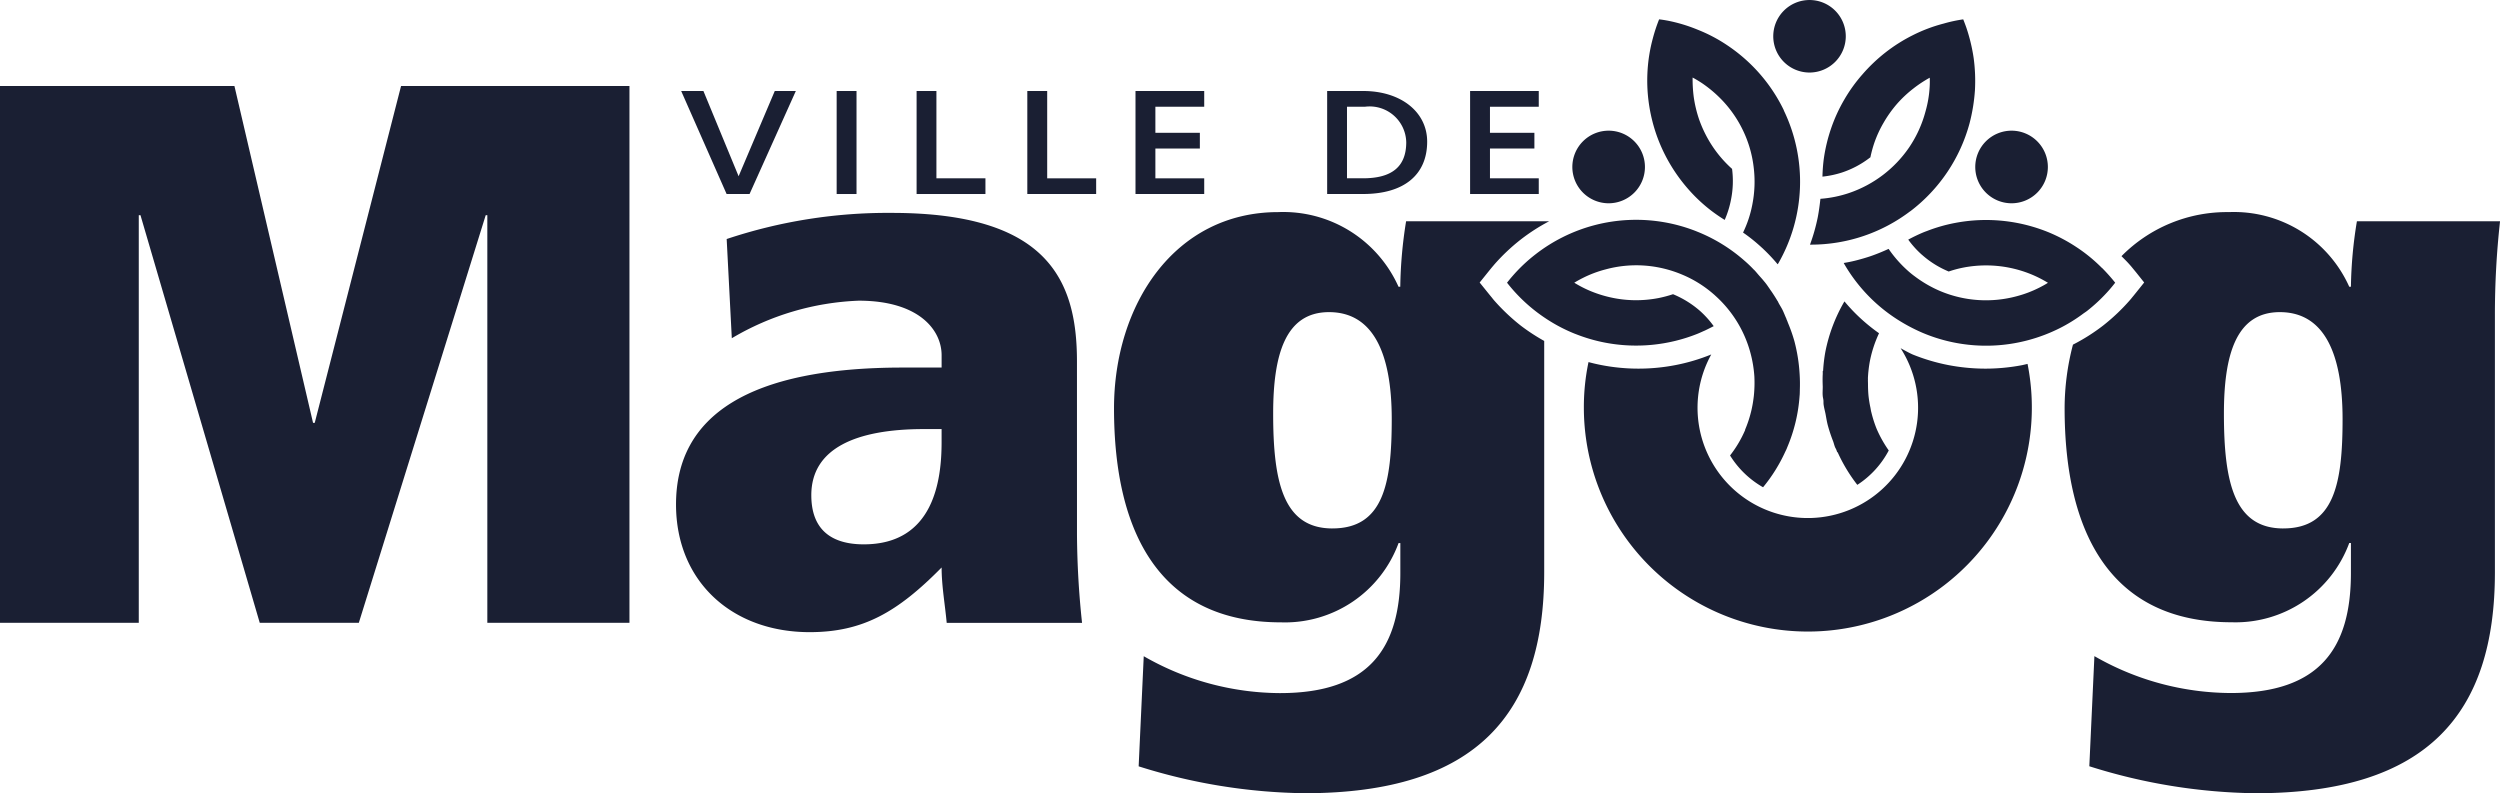 <svg id="Groupe_119" data-name="Groupe 119" xmlns="http://www.w3.org/2000/svg" xmlns:xlink="http://www.w3.org/1999/xlink" width="119.837" height="38.024" viewBox="0 0 119.837 38.024">
  <defs>
    <clipPath id="clip-path">
      <rect id="Rectangle_67" data-name="Rectangle 67" width="119.837" height="38.024" fill="#1a1f33"/>
    </clipPath>
  </defs>
  <path id="Tracé_73" data-name="Tracé 73" d="M19.225,3.105,15.087,19.253h-.081L11.237,3.105H0V28.839H6.652V9.3h.082l5.717,19.539H17.2L23.282,9.3h.078V28.839h6.813V3.105Z" transform="translate(0 1.016)" fill="#1a1f33"/>
  <g id="Groupe_22" data-name="Groupe 22" transform="translate(0 0)">
    <g id="Groupe_21" data-name="Groupe 21" clip-path="url(#clip-path)">
      <path id="Tracé_74" data-name="Tracé 74" d="M43.633,23.1a41.685,41.685,0,0,0,.243,4.24H37.388c-.081-.885-.244-1.772-.244-2.655-2.107,2.137-3.767,3.1-6.325,3.1-3.731,0-6.406-2.437-6.406-6.122,0-4.278,3.527-6.561,10.869-6.561h1.862v-.591c0-1.215-1.094-2.615-3.972-2.615a12.869,12.869,0,0,0-6.085,1.8l-.246-4.755a24.359,24.359,0,0,1,7.911-1.253c7.419,0,8.88,3.167,8.88,7.115Zm-6.49-5.049h-.852c-3.241,0-5.393.92-5.393,3.168,0,1.7,1.015,2.357,2.515,2.357,3.368,0,3.73-3.093,3.73-4.9Z" transform="translate(7.992 2.517)" fill="#1a1f33"/>
      <path id="Tracé_75" data-name="Tracé 75" d="M88.568,8.1a20.828,20.828,0,0,0-.287,3.137H88.2a6.056,6.056,0,0,0-5.765-3.577,7.1,7.1,0,0,0-5.152,2.112c.138.139.276.273.406.423l.045.05.251.305.386.484-.386.482s-.149.185-.251.308c-.015.019-.031.037-.045.053A9.459,9.459,0,0,1,76.4,13.1a9.227,9.227,0,0,1-1.443.913,12.047,12.047,0,0,0-.4,3.05c0,6.016,2.235,10.258,8,10.258a5.809,5.809,0,0,0,5.644-3.8h.08v1.439c0,3.613-1.5,5.753-5.761,5.753a13.194,13.194,0,0,1-6.535-1.769l-.244,5.279A27.438,27.438,0,0,0,83.7,35.517c8.277,0,11.483-3.84,11.483-10.592V12.6a40.587,40.587,0,0,1,.246-4.5ZM85.038,22.824c-2.353,0-2.845-2.211-2.845-5.5,0-2.8.572-4.869,2.679-4.869,2.073,0,3.009,1.882,3.009,5.133,0,3.1-.41,5.235-2.843,5.235" transform="translate(24.41 2.507)" fill="#1a1f33"/>
      <path id="Tracé_76" data-name="Tracé 76" d="M78.465,13.328c-.082.021-.163.038-.247.058a9.42,9.42,0,0,1-1.772.17,9.475,9.475,0,0,1-1.771-.17,9.283,9.283,0,0,1-1.722-.511c-.181-.082-.393-.2-.573-.3a5.286,5.286,0,1,1-9.075.3,9.15,9.15,0,0,1-1.72.511,9.312,9.312,0,0,1-3.541,0c-.211-.041-.419-.089-.624-.145a10.44,10.44,0,0,0-.223,2.18,10.737,10.737,0,1,0,21.268-2.093" transform="translate(18.725 4.115)" fill="#1a1f33"/>
      <path id="Tracé_77" data-name="Tracé 77" d="M58.438,11.879c-.011-.016-.028-.035-.042-.053-.1-.123-.25-.308-.25-.308l-.389-.482.389-.484s.146-.182.25-.305a.476.476,0,0,0,.042-.05,9.371,9.371,0,0,1,1.292-1.225A9.15,9.15,0,0,1,61.087,8.1H54.231a21.332,21.332,0,0,0-.279,3.137h-.085a6.049,6.049,0,0,0-5.762-3.577c-4.992,0-7.875,4.464-7.875,9.407,0,6.016,2.233,10.258,8,10.258a5.8,5.8,0,0,0,5.64-3.8h.085v1.439c0,3.613-1.508,5.753-5.765,5.753a13.2,13.2,0,0,1-6.535-1.769l-.244,5.279a27.443,27.443,0,0,0,7.954,1.289c8.279,0,11.486-3.84,11.486-10.592V13.836a9.368,9.368,0,0,1-1.119-.731,9.616,9.616,0,0,1-1.292-1.225M50.7,22.824c-2.353,0-2.841-2.211-2.841-5.5,0-2.8.568-4.869,2.677-4.869,2.069,0,3.007,1.882,3.007,5.133,0,3.1-.408,5.235-2.843,5.235" transform="translate(13.17 2.507)" fill="#1a1f33"/>
      <path id="Tracé_78" data-name="Tracé 78" d="M67.513,1.738a1.738,1.738,0,1,0-1.74,1.74,1.74,1.74,0,0,0,1.74-1.74" transform="translate(20.964 -0.001)" fill="#1a1f33"/>
      <path id="Tracé_79" data-name="Tracé 79" d="M66.037,5.063a7.82,7.82,0,0,0-1.52-2.141,7.958,7.958,0,0,0-1.236-1.007A7.415,7.415,0,0,0,61.914,1.2,7.611,7.611,0,0,0,60.461.761C60.329.737,60.193.714,60.055.7l.163.28L60.055.7a7.831,7.831,0,0,0-.3.909A7.677,7.677,0,0,0,59.5,3.171a7.8,7.8,0,0,0,.062,1.545,8.05,8.05,0,0,0,.353,1.479,7.918,7.918,0,0,0,1.5,2.6,7.676,7.676,0,0,0,1.1,1.046,8.117,8.117,0,0,0,.684.473,4.576,4.576,0,0,0,.3-.962,4.5,4.5,0,0,0,.053-1.485,5.657,5.657,0,0,1-1.127-1.387,5.9,5.9,0,0,1-.455-.99,5.965,5.965,0,0,1-.255-1.069,6.6,6.6,0,0,1-.054-.932c.146.077.284.161.418.248a5.909,5.909,0,0,1,.891.73,5.612,5.612,0,0,1,1.1,1.545,5.543,5.543,0,0,1,.516,1.761,5.641,5.641,0,0,1-.065,1.817,5.365,5.365,0,0,1-.442,1.33,7.659,7.659,0,0,1,.731.571,8.357,8.357,0,0,1,.928.95c.007-.012.017-.025.027-.038a7.868,7.868,0,0,0,.268-7.336" transform="translate(19.474 0.228)" fill="#1a1f33"/>
      <path id="Tracé_80" data-name="Tracé 80" d="M70.168,9.9a7.865,7.865,0,0,0,2.845-4.226,8.549,8.549,0,0,0,.256-1.572,8.207,8.207,0,0,0-.06-1.542,8.347,8.347,0,0,0-.356-1.477c-.046-.13-.094-.255-.145-.384h0A6.825,6.825,0,0,0,71.773.9a7.417,7.417,0,0,0-1.485.56,7.788,7.788,0,0,0-1.307.826,7.918,7.918,0,0,0-1.1,1.046A7.568,7.568,0,0,0,67,4.557a7.613,7.613,0,0,0-.625,1.367A7.922,7.922,0,0,0,66.022,7.4a8.025,8.025,0,0,0-.062.838,4.644,4.644,0,0,0,.942-.2,4.5,4.5,0,0,0,1.319-.7c.015-.009.024-.019.037-.025a5.776,5.776,0,0,1,.181-.673,5.421,5.421,0,0,1,.454-.99,5.768,5.768,0,0,1,.631-.889,5.6,5.6,0,0,1,.8-.751,5.766,5.766,0,0,1,.779-.514,4.212,4.212,0,0,1-.007.484A5.3,5.3,0,0,1,70.9,5.112a5.669,5.669,0,0,1-.787,1.728,5.718,5.718,0,0,1-2.871,2.181,5.583,5.583,0,0,1-1.38.28c-.032.295-.07.588-.126.879a8.993,8.993,0,0,1-.373,1.318c.023,0,.044,0,.064,0a7.865,7.865,0,0,0,4.739-1.6" transform="translate(21.399 0.229)" fill="#1a1f33"/>
      <path id="Tracé_81" data-name="Tracé 81" d="M78.958,10.244a7.582,7.582,0,0,0-1.232-1.006,7.869,7.869,0,0,0-1.363-.719,8.014,8.014,0,0,0-1.457-.43,7.9,7.9,0,0,0-3,0,7.68,7.68,0,0,0-1.278.362c-.058.024-.121.045-.181.068a7.907,7.907,0,0,0-.773.368,4.507,4.507,0,0,0,.627.7.225.225,0,0,0,.032.027,4.547,4.547,0,0,0,1.265.794l.013.008a5.281,5.281,0,0,1,.709-.19,5.717,5.717,0,0,1,2.166,0,5.728,5.728,0,0,1,1.054.311,5.665,5.665,0,0,1,.831.419c-.135.088-.279.163-.421.236a5.493,5.493,0,0,1-1.078.408,5.661,5.661,0,0,1-3.674-.251,5.77,5.77,0,0,1-1.2-.694,4.138,4.138,0,0,1-.337-.272,5.817,5.817,0,0,1-.928-1.053c-.285.131-.576.251-.865.35-.215.073-.43.134-.641.19s-.423.1-.634.134l-.011,0a.315.315,0,0,0,.02.042,7.8,7.8,0,0,0,2.766,2.8,8.349,8.349,0,0,0,.989.506,7.81,7.81,0,0,0,5.084.349,7.9,7.9,0,0,0,1.485-.565,7.584,7.584,0,0,0,1.148-.711c.052-.037.109-.072.162-.113a7.87,7.87,0,0,0,1.1-1.045c.086-.1.173-.206.258-.316h0a8.5,8.5,0,0,0-.637-.714" transform="translate(21.797 2.6)" fill="#1a1f33"/>
      <path id="Tracé_82" data-name="Tracé 82" d="M68.425,17.032a5.617,5.617,0,0,1-.265-.815c-.024-.08-.033-.161-.049-.242a5.405,5.405,0,0,1-.093-.581c-.016-.182-.023-.36-.023-.538,0-.09-.008-.178,0-.269h-.005a6.093,6.093,0,0,1,.1-.863,5.75,5.75,0,0,1,.434-1.313,8.669,8.669,0,0,1-.727-.572,8.422,8.422,0,0,1-.93-.954l-.016.025a7.74,7.74,0,0,0-.9,2.391,7.593,7.593,0,0,0-.108.916l-.017,0c0,.05,0,.1,0,.155-.013.2-.007.4,0,.6,0,.151-.015.3,0,.449.005.065.025.131.032.2s0,.134.008.2c.021.169.07.329.1.494s.057.333.1.5a7.441,7.441,0,0,0,.259.779c.036.1.056.2.1.3.015.028.032.056.044.085.023.045.032.093.054.138l.015-.007a7.7,7.7,0,0,0,.945,1.568A4.407,4.407,0,0,0,68.99,18.03a5.759,5.759,0,0,1-.565-1" transform="translate(21.547 3.563)" fill="#1a1f33"/>
      <path id="Tracé_83" data-name="Tracé 83" d="M68.459,16.106a7.441,7.441,0,0,0-.009-.77v0h0A7.965,7.965,0,0,0,68.2,13.76a7.534,7.534,0,0,0-.307-.876c-.02-.053-.038-.108-.064-.159-.008-.017-.011-.036-.017-.053-.062-.13-.112-.271-.175-.4s-.138-.239-.2-.356c-.009-.02-.017-.04-.025-.056s-.027-.037-.033-.05c-.086-.146-.175-.284-.267-.421-.037-.052-.073-.1-.109-.158-.062-.086-.122-.181-.19-.264-.032-.044-.07-.082-.1-.122-.065-.08-.138-.158-.206-.235-.081-.093-.159-.191-.246-.28l0,.005a6.125,6.125,0,0,0-.465-.445,7.818,7.818,0,0,0-2.132-1.334c-.056-.024-.115-.045-.169-.069a7.855,7.855,0,0,0-6.4.283,7.815,7.815,0,0,0-1.306.824,7.705,7.705,0,0,0-1.106,1.046c-.089.1-.174.207-.259.313a7.829,7.829,0,0,0,1.869,1.722,7.709,7.709,0,0,0,1.366.719l.1.038a7.859,7.859,0,0,0,1.354.392,7.907,7.907,0,0,0,4.459-.43c.112-.045.223-.1.336-.147.146-.069.284-.141.423-.211a4.543,4.543,0,0,0-.652-.726,4.671,4.671,0,0,0-1.266-.792c-.009-.008-.023-.008-.033-.013a5.909,5.909,0,0,1-.681.182,5.731,5.731,0,0,1-1.084.106,5.588,5.588,0,0,1-1.087-.106,5.816,5.816,0,0,1-1.05-.312,5.529,5.529,0,0,1-.83-.421c.135-.084.276-.161.418-.232a5.481,5.481,0,0,1,1.08-.406,5.594,5.594,0,0,1,1.888-.182,5.672,5.672,0,0,1,1.783.431,5.523,5.523,0,0,1,1.541.966.209.209,0,0,1,.036.033,5.638,5.638,0,0,1,1.7,2.761,5.8,5.8,0,0,1,.187,1.135,6.138,6.138,0,0,1-.028.937c-.023.188-.049.373-.09.559-.021.108-.049.218-.078.323a5.581,5.581,0,0,1-.183.557c-.023.057-.048.117-.069.175l.005.005a5.541,5.541,0,0,1-.723,1.219,4.45,4.45,0,0,0,1.582,1.524,7.669,7.669,0,0,0,1.058-1.69v0c.037-.077.074-.147.1-.223a7.649,7.649,0,0,0,.593-2.466c.012-.09.008-.181.013-.271Z" transform="translate(17.815 2.598)" fill="#1a1f33"/>
      <path id="Tracé_84" data-name="Tracé 84" d="M73.07,8.2A1.74,1.74,0,1,0,71.332,6.46,1.74,1.74,0,0,0,73.07,8.2" transform="translate(23.352 1.544)" fill="#1a1f33"/>
      <path id="Tracé_85" data-name="Tracé 85" d="M58.519,8.2A1.74,1.74,0,1,0,56.781,6.46,1.741,1.741,0,0,0,58.519,8.2" transform="translate(18.589 1.544)" fill="#1a1f33"/>
      <path id="Tracé_86" data-name="Tracé 86" d="M27.878,8.225h-1.1l-.02-.045L24.6,3.287h1.066l1.687,4.086,1.734-4.086h1.009Z" transform="translate(8.052 1.075)" fill="#1a1f33"/>
      <rect id="Rectangle_66" data-name="Rectangle 66" width="0.952" height="4.938" transform="translate(40.105 4.362)" fill="#1a1f33"/>
      <path id="Tracé_87" data-name="Tracé 87" d="M36.4,8.225H33.1V3.287h.95V7.472H36.4Z" transform="translate(10.837 1.075)" fill="#1a1f33"/>
      <path id="Tracé_88" data-name="Tracé 88" d="M40.4,8.225H37.1V3.287h.953V7.472H40.4Z" transform="translate(12.144 1.075)" fill="#1a1f33"/>
      <path id="Tracé_89" data-name="Tracé 89" d="M44.3,8.225H41.006V3.287H44.3v.755H41.959V5.291h2.132v.753H41.959V7.472H44.3Z" transform="translate(13.424 1.075)" fill="#1a1f33"/>
      <path id="Tracé_90" data-name="Tracé 90" d="M49.655,8.224H47.927V3.287h1.728c1.8,0,3.066,1,3.066,2.428,0,1.594-1.118,2.509-3.066,2.509m-.777-.753h.771c1.392,0,2.069-.565,2.069-1.73a1.754,1.754,0,0,0-1.975-1.7h-.865Z" transform="translate(15.69 1.075)" fill="#1a1f33"/>
      <path id="Tracé_91" data-name="Tracé 91" d="M56.38,8.225H53.089V3.287H56.38v.755H54.041V5.291h2.13v.753h-2.13V7.472H56.38Z" transform="translate(17.38 1.075)" fill="#1a1f33"/>
    </g>
  </g>
</svg>
